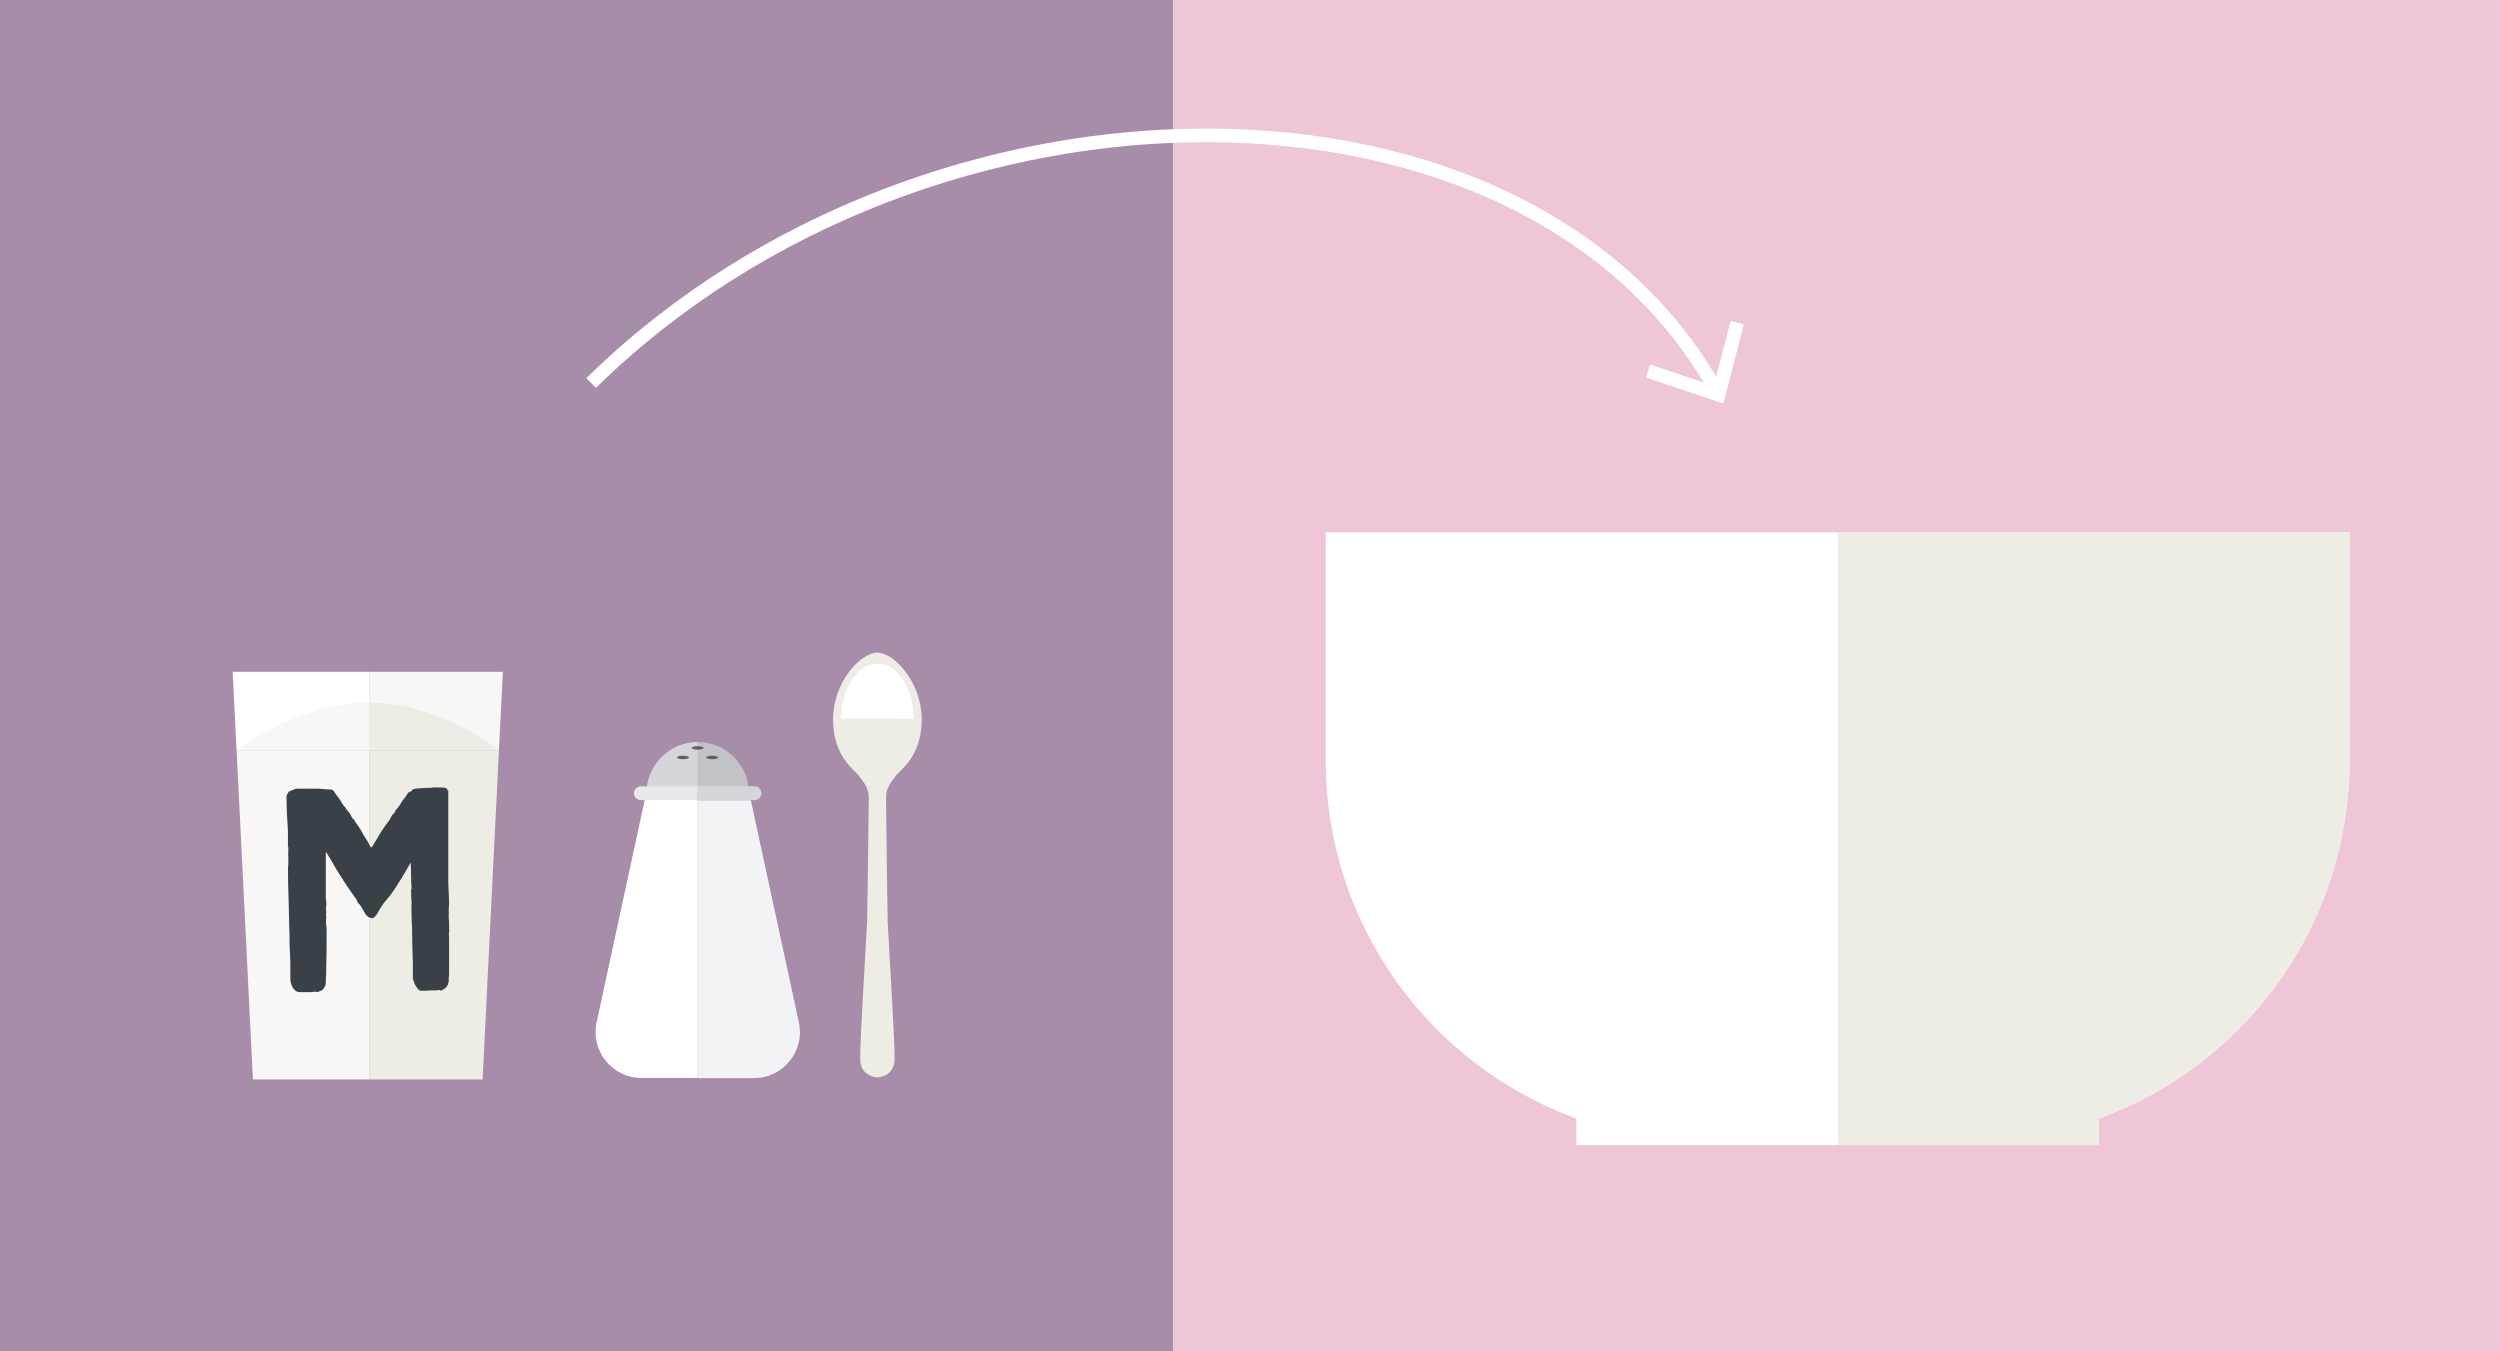 <?xml version="1.0" encoding="UTF-8"?> <svg xmlns="http://www.w3.org/2000/svg" id="Ebene_1" viewBox="0 0 183.54 99.21"><rect x="0" y="0" width="183.54" height="99.21" fill="#808080" stroke="none"/><defs><style> .cls-1 { fill: #c2c3c7; } .cls-2 { fill: #f2f3f4; } .cls-3 { fill: #fff; } .cls-4 { fill: #a5cdee; } .cls-5 { fill: #efc6d7; } .cls-6 { fill: #d5d6da; } .cls-7 { fill: #e8e9eb; } .cls-8 { fill: #394147; } .cls-9 { fill: #636063; } .cls-10 { fill: #f8f7f5; } .cls-11 { fill: #edece5; } .cls-12 { fill: none; stroke: #fff; } .cls-13 { fill: #a88dab; } </style></defs><rect class="cls-5" x="86.1" width="97.44" height="99.21"></rect><rect class="cls-13" x="0" width="86.1" height="99.21"></rect><path class="cls-12" d="M43.4,28.12c24.74-24.34,69.04-24.43,82.77.86"></path><polyline class="cls-12" points="120.99 27.24 126.17 28.98 127.54 23.69"></polyline><path class="cls-3" d="M97.33,39.08v16.75c0,12.09,7.67,22.38,18.4,26.29v1.95h38.36v-1.95c10.74-3.9,18.4-14.2,18.4-26.29v-16.75h-75.17Z"></path><path class="cls-11" d="M172.5,55.83v-16.75h-37.58v44.98h19.18v-1.95c10.74-3.9,18.4-14.2,18.4-26.28"></path><path class="cls-1" d="M54.98,58.23h-7.5c0-2.07,1.68-3.75,3.75-3.75h0c1.04,0,1.97.42,2.65,1.1.68.68,1.1,1.61,1.1,2.65"></path><path class="cls-3" d="M47.33,58.74l-3.53,16.32c-.45,2.1,1.15,4.08,3.3,4.08h4.13s0-20.41,0-20.41h-3.9Z"></path><path class="cls-6" d="M51.22,54.49v3.75s-3.75,0-3.75,0c0-2.07,1.68-3.75,3.75-3.75"></path><path class="cls-2" d="M55.12,58.74l3.53,16.32c.46,2.1-1.15,4.09-3.29,4.09h-4.13s0-20.4,0-20.4h3.9Z"></path><path class="cls-7" d="M51.22,58.74h-4.17c-.28,0-.51-.22-.51-.5s.23-.51.51-.51h4.17s0,1.01,0,1.01Z"></path><path class="cls-6" d="M51.22,58.74h4.17c.28,0,.51-.23.51-.51s-.23-.51-.51-.51h-4.17v1.01Z"></path><path class="cls-9" d="M51.66,54.91c0,.07-.2.13-.44.13s-.44-.06-.44-.13c0-.07.2-.13.44-.13.24,0,.44.06.44.13"></path><path class="cls-9" d="M50.58,55.61c0,.07-.2.13-.44.13-.24,0-.44-.06-.44-.13s.2-.13.44-.13c.24,0,.44.06.44.13"></path><path class="cls-9" d="M52.73,55.61c0,.07-.2.13-.44.13s-.44-.06-.44-.13c0-.07.2-.13.44-.13s.44.06.44.13"></path><polygon class="cls-3" points="27.1 49.32 17.08 49.32 17.37 55.09 27.1 55.09 27.1 49.32"></polygon><polygon class="cls-10" points="17.37 55.09 18.57 79.25 27.1 79.25 27.1 55.09 17.37 55.09"></polygon><path class="cls-4" d="M36.63,55.09l.29-5.77-.29,5.77Z"></path><polygon class="cls-4" points="35.43 79.25 35.43 79.25 36.63 55.09 35.43 79.25"></polygon><polygon class="cls-10" points="36.63 55.09 36.92 49.32 27.1 49.32 27.1 55.09 36.63 55.09"></polygon><polygon class="cls-11" points="27.1 55.09 27.1 79.25 35.43 79.25 36.63 55.09 27.1 55.09"></polygon><path class="cls-10" d="M17.37,55.09h9.73v-3.51c-5.24,0-9.73,3.51-9.73,3.51"></path><path class="cls-11" d="M27.1,51.58v3.51h9.53s-4.3-3.51-9.53-3.51"></path><path class="cls-8" d="M21.02,58.63c0-.19.06-.32.16-.48.06-.06.16-.1.26-.13.03-.03.1-.03.13-.06.06-.03.16-.06.26-.06h1.6c.26.03.54.06.8.06.16,0,.26.06.32.19.1.16.22.32.35.48.1.16.22.35.32.51l.1.1s.1.1.1.16c.03.06.1.13.13.16.1.1.16.19.22.32.03.06.06.16.13.22t.06.03c.22.38.51.7.7,1.12.13.19.26.42.38.61.06.13.13.26.19.35.06.03.06-.03.1-.06.16-.26.32-.54.48-.8.13-.26.32-.48.48-.74.13-.19.32-.38.42-.64.03-.06.1-.13.13-.19.1-.06.16-.16.19-.26t.03-.06c.22-.19.35-.48.54-.74.13-.16.26-.35.38-.54.1-.03.22-.06.29-.19.03-.03.06-.03.1-.06.16-.03.29-.06.45-.06h.1c.16-.03.32-.03.48-.03h.22c.1-.03.19-.03.29-.03h.29c.19,0,.38,0,.58.06.03.06.06.13.13.19v6.72c.03.45.03.93.06,1.38v.13c0,.19-.03.35-.03.54.03.19,0,.38,0,.54.03.19.03.38.03.54v.29c0,.06.03.13,0,.22-.03.16,0,.32,0,.48v2.59c0,.16-.03.29-.03.42.03.13-.03.26-.06.38-.1.22-.26.32-.45.42-.03,0-.1.03-.1,0-.03-.03-.06-.03-.1-.03-.1,0-.19.06-.29.03h-.38c-.22.03-.42.03-.64.03-.1,0-.19-.06-.26-.16-.16-.19-.26-.42-.32-.64-.03-.03-.03-.06-.03-.1v-1.18c-.03-.86-.06-1.79-.06-2.66-.03-.22-.03-.42-.03-.64,0-.35-.03-.74,0-1.09,0-.22-.06-.45-.03-.7,0-.1-.03-.19,0-.29t.03-.06c-.06-.58-.03-1.18-.06-1.76,0-.03.03-.06-.03-.1-.45.8-.93,1.6-1.47,2.37-.19.19-.35.42-.51.61-.16.22-.29.45-.42.67-.1.19-.22.35-.42.42-.03-.03-.1-.06-.13-.06-.16,0-.22-.13-.32-.22-.1-.19-.22-.35-.32-.54-.06-.1-.1-.19-.19-.26-.06-.03-.1-.1-.13-.19-.03-.13-.13-.22-.19-.32-.48-.67-.9-1.31-1.34-2.02-.19-.35-.42-.74-.64-1.09-.03-.06-.06-.1-.1-.16-.03.03-.03.1-.03.13v3.29c.03.1.03.16.03.26.03.1,0,.19,0,.29-.03.13-.03.26,0,.35,0,.13-.03.29,0,.42,0,.19-.03.38,0,.58.03.16.03.35.03.54,0,.93,0,1.86-.03,2.78v.32c-.03.19-.03.35-.03.54.03.22-.06.38-.19.54,0,.03-.06.06-.1.1-.1.03-.19.06-.29.13-.06-.03-.13-.03-.22-.03h-.1s-.06.03-.13.03h-.9c-.42,0-.67-.58-.67-.93,0-.83,0-1.7-.06-2.53,0-.48,0-.96-.03-1.47,0-.48-.03-.99-.03-1.5-.03-.9-.06-1.79-.06-2.69.03-.16.03-.29.03-.45v-.42c-.03-.16,0-.32,0-.48,0-.1,0-.19-.03-.29v-1.12c-.06-.77-.1-1.57-.1-2.34Z"></path><path class="cls-11" d="M64.42,47.91h0c-1.23,0-3.26,2.16-3.26,4.91s1.6,3.71,1.89,4.12c.35.49.73.86.73,1.65,0,1.23-.11,8.89-.12,9.07-.08,1.75-.51,8.42-.51,10.05,0,1.38,1.27,1.38,1.27,1.38,0,0,1.26,0,1.26-1.38,0-1.63-.43-8.29-.51-10.05-.01-.19-.12-7.84-.12-9.07,0-.79.38-1.16.73-1.65.29-.41,1.89-1.39,1.89-4.12s-2.03-4.9-3.26-4.91"></path><path class="cls-3" d="M61.76,52.75c0-2.23,1.21-4.03,2.67-4.03,1.47,0,2.65,1.82,2.64,4.05l-5.31-.02Z"></path></svg> 